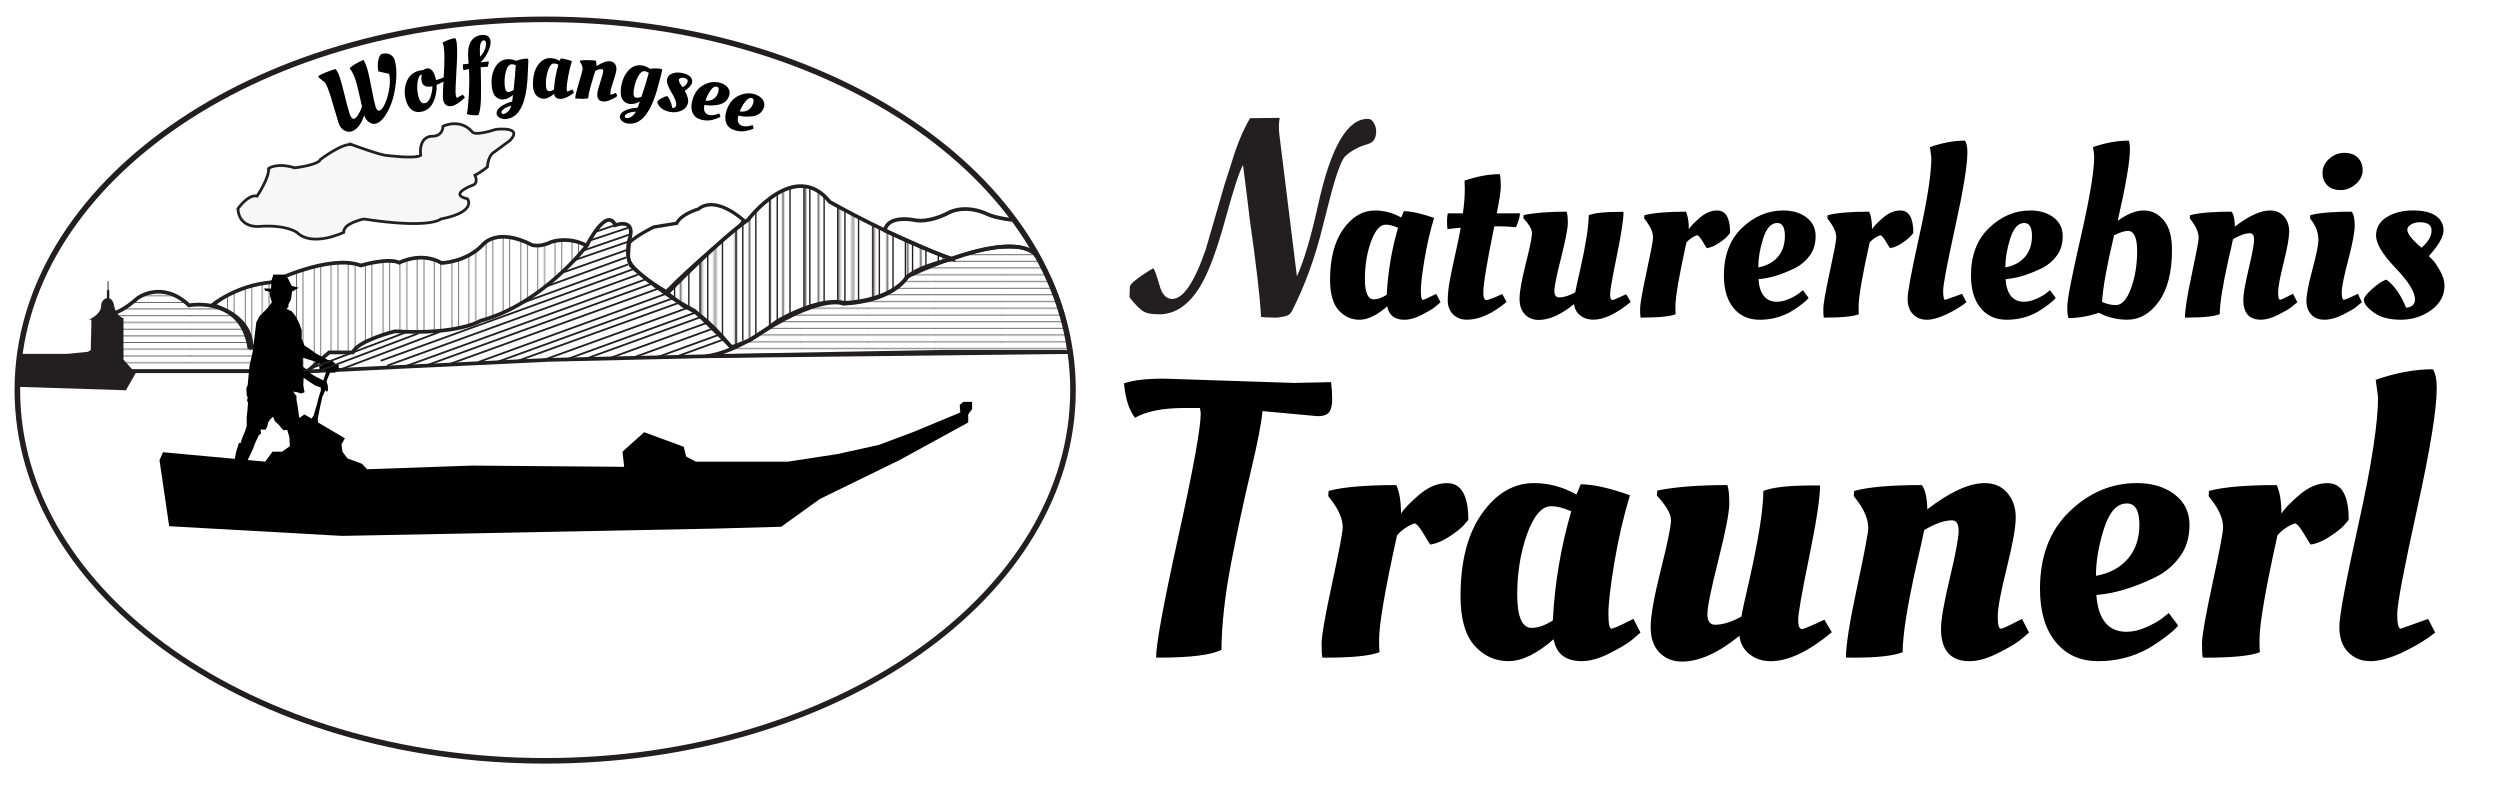 <?xml version="1.0" encoding="UTF-8"?><svg id="a" xmlns="http://www.w3.org/2000/svg" width="1342.76" height="423.41" xmlns:xlink="http://www.w3.org/1999/xlink" viewBox="0 0 1342.76 423.41"><defs><style>.o{stroke-width:.65px;}.o,.p,.q,.r,.s,.t,.u,.v{fill:none;}.o,.q,.w,.x,.y,.z,.aa,.ab,.r,.s,.t,.ac,.ad,.ae,.u,.v{stroke:#231f20;}.p,.af,.ag,.ah,.ai,.aj{stroke-width:0px;}.ak{fill:url(#g);stroke:url(#h);}.ak,.al,.q,.w,.x,.y,.z,.aa,.ab,.r,.s,.ac,.ad,.ae,.v{stroke-miterlimit:10;}.al{fill:url(#i);stroke:url(#j);}.q{stroke-width:.75px;}.w{fill:url(#m);}.w,.x,.y,.z,.aa,.ab,.r{stroke-width:2px;}.x{fill:url(#d);}.y{fill:url(#l);}.z{fill:url(#n);}.aa{fill:url(#k);}.ab{fill:url(#b);}.t{stroke-width:1.2px;}.ac{fill:url(#c);stroke-width:1.8px;}.ad{fill:#f8f7f7;stroke-width:1.5px;}.ae{fill:#fff;stroke-width:3px;}.ag{fill:#231f20;}.ah{fill:#010101;}.u{stroke-width:.72px;}.ai{fill:url(#e);}.aj{fill:url(#f);}.v{stroke-width:.5px;}</style><pattern id="b" x="0" y="0" width="72" height="72" patternTransform="translate(-11669.72 4322.18) scale(.5)" patternUnits="userSpaceOnUse" viewBox="0 0 72 72"><rect class="p" width="72" height="72"/><rect class="p" width="72" height="72"/><rect class="p" width="72" height="72"/><line class="u" x1="71.75" y1="68.4" x2="144.25" y2="68.4"/><line class="u" x1="71.75" y1="54" x2="144.25" y2="54"/><line class="u" x1="71.75" y1="39.6" x2="144.25" y2="39.6"/><line class="u" x1="71.75" y1="25.2" x2="144.25" y2="25.2"/><line class="u" x1="71.75" y1="10.8" x2="144.25" y2="10.8"/><line class="u" x1="71.75" y1="61.2" x2="144.25" y2="61.2"/><line class="u" x1="71.75" y1="46.8" x2="144.25" y2="46.8"/><line class="u" x1="71.75" y1="32.4" x2="144.25" y2="32.4"/><line class="u" x1="71.75" y1="18" x2="144.25" y2="18"/><line class="u" x1="71.75" y1="3.6" x2="144.25" y2="3.6"/><line class="u" x1="-.25" y1="68.4" x2="72.25" y2="68.4"/><line class="u" x1="-.25" y1="54" x2="72.25" y2="54"/><line class="u" x1="-.25" y1="39.6" x2="72.25" y2="39.6"/><line class="u" x1="-.25" y1="25.2" x2="72.25" y2="25.2"/><line class="u" x1="-.25" y1="10.8" x2="72.25" y2="10.8"/><line class="u" x1="-.25" y1="61.2" x2="72.25" y2="61.2"/><line class="u" x1="-.25" y1="46.8" x2="72.25" y2="46.8"/><line class="u" x1="-.25" y1="32.4" x2="72.25" y2="32.4"/><line class="u" x1="-.25" y1="18" x2="72.25" y2="18"/><line class="u" x1="-.25" y1="3.6" x2="72.25" y2="3.6"/><line class="u" x1="-72.25" y1="68.4" x2=".25" y2="68.4"/><line class="u" x1="-72.25" y1="54" x2=".25" y2="54"/><line class="u" x1="-72.25" y1="39.6" x2=".25" y2="39.6"/><line class="u" x1="-72.25" y1="25.2" x2=".25" y2="25.2"/><line class="u" x1="-72.25" y1="10.8" x2=".25" y2="10.8"/><line class="u" x1="-72.25" y1="61.2" x2=".25" y2="61.2"/><line class="u" x1="-72.25" y1="46.8" x2=".25" y2="46.8"/><line class="u" x1="-72.25" y1="32.4" x2=".25" y2="32.4"/><line class="u" x1="-72.25" y1="18" x2=".25" y2="18"/><line class="u" x1="-72.25" y1="3.6" x2=".25" y2="3.6"/></pattern><pattern id="c" x="0" y="0" width="72" height="72" patternTransform="translate(-19585.05 -1822.35) scale(.16 .25)" patternUnits="userSpaceOnUse" viewBox="0 0 72 72"><rect class="p" width="72" height="72"/><rect class="p" width="72" height="72"/><rect class="p" width="72" height="72"/><line class="t" x1="71.75" y1="66" x2="144.25" y2="66"/><line class="t" x1="71.75" y1="42" x2="144.25" y2="42"/><line class="t" x1="71.75" y1="18" x2="144.25" y2="18"/><line class="t" x1="71.75" y1="54" x2="144.25" y2="54"/><line class="t" x1="71.75" y1="30" x2="144.25" y2="30"/><line class="t" x1="71.75" y1="6" x2="144.25" y2="6"/><line class="t" x1="-.25" y1="66" x2="72.25" y2="66"/><line class="t" x1="-.25" y1="42" x2="72.25" y2="42"/><line class="t" x1="-.25" y1="18" x2="72.25" y2="18"/><line class="t" x1="-.25" y1="54" x2="72.25" y2="54"/><line class="t" x1="-.25" y1="30" x2="72.25" y2="30"/><line class="t" x1="-.25" y1="6" x2="72.25" y2="6"/><line class="t" x1="-72.25" y1="66" x2=".25" y2="66"/><line class="t" x1="-72.25" y1="42" x2=".25" y2="42"/><line class="t" x1="-72.25" y1="18" x2=".25" y2="18"/><line class="t" x1="-72.25" y1="54" x2=".25" y2="54"/><line class="t" x1="-72.25" y1="30" x2=".25" y2="30"/><line class="t" x1="-72.25" y1="6" x2=".25" y2="6"/></pattern><pattern id="d" x="0" y="0" width="73.12" height="72" patternTransform="translate(-11637.04 4351.04) scale(.5)" patternUnits="userSpaceOnUse" viewBox="0 0 73.12 72"><rect class="p" width="73.12" height="72"/><rect class="p" width="73.12" height="72"/><rect class="p" width="73.12" height="72"/><line class="o" x1="12.74" y1="72" x2="12.74"/><line class="o" x1="31.02" y1="72" x2="31.02"/><line class="o" x1="49.3" y1="72" x2="49.3"/><line class="o" x1="67.58" y1="72" x2="67.58"/><line class="o" x1="5.54" y1="72" x2="5.54"/><line class="o" x1="23.82" y1="72" x2="23.82"/><line class="o" x1="42.1" y1="72" x2="42.1"/><line class="o" x1="60.38" y1="72" x2="60.38"/></pattern><pattern id="e" x="0" y="0" width="73.12" height="72" patternTransform="translate(-18655.83 -3055.39) scale(.2)" patternUnits="userSpaceOnUse" viewBox="0 0 73.12 72"><rect class="p" width="73.12" height="72"/><rect class="p" width="73.12" height="72"/><rect class="p" width="73.12" height="72"/><line class="o" x1="12.74" y1="72" x2="12.74"/><line class="o" x1="31.02" y1="72" x2="31.02"/><line class="o" x1="49.3" y1="72" x2="49.3"/><line class="o" x1="67.58" y1="72" x2="67.58"/><line class="o" x1="5.54" y1="72" x2="5.54"/><line class="o" x1="23.82" y1="72" x2="23.82"/><line class="o" x1="42.1" y1="72" x2="42.1"/><line class="o" x1="60.38" y1="72" x2="60.38"/></pattern><pattern id="f" x="0" y="0" width="73.12" height="72" patternTransform="translate(-18657.21 -3058.43) scale(.2)" patternUnits="userSpaceOnUse" viewBox="0 0 73.12 72"><rect class="p" width="73.12" height="72"/><rect class="p" width="73.12" height="72"/><rect class="p" width="73.12" height="72"/><line class="o" x1="12.74" y1="72" x2="12.74"/><line class="o" x1="31.02" y1="72" x2="31.02"/><line class="o" x1="49.3" y1="72" x2="49.3"/><line class="o" x1="67.58" y1="72" x2="67.58"/><line class="o" x1="5.54" y1="72" x2="5.54"/><line class="o" x1="23.82" y1="72" x2="23.82"/><line class="o" x1="42.1" y1="72" x2="42.1"/><line class="o" x1="60.38" y1="72" x2="60.38"/></pattern><pattern id="g" x="0" y="0" width="72" height="72" patternTransform="translate(-8610.66 9432.7) rotate(48.55) scale(.95 .32) skewX(21.14)" patternUnits="userSpaceOnUse" viewBox="0 0 72 72"><rect class="p" width="72" height="72"/><rect class="p" width="72" height="72"/><rect class="p" width="72" height="72"/><line class="u" x1="71.75" y1="68.4" x2="144.25" y2="68.4"/><line class="u" x1="71.75" y1="54" x2="144.25" y2="54"/><line class="u" x1="71.75" y1="39.6" x2="144.25" y2="39.6"/><line class="u" x1="71.75" y1="25.2" x2="144.25" y2="25.2"/><line class="u" x1="71.75" y1="10.8" x2="144.25" y2="10.8"/><line class="u" x1="71.75" y1="61.2" x2="144.25" y2="61.2"/><line class="u" x1="71.75" y1="46.8" x2="144.25" y2="46.8"/><line class="u" x1="71.75" y1="32.4" x2="144.25" y2="32.4"/><line class="u" x1="71.75" y1="18" x2="144.25" y2="18"/><line class="u" x1="71.75" y1="3.6" x2="144.25" y2="3.6"/><line class="u" x1="-.25" y1="68.4" x2="72.25" y2="68.4"/><line class="u" x1="-.25" y1="54" x2="72.25" y2="54"/><line class="u" x1="-.25" y1="39.6" x2="72.25" y2="39.6"/><line class="u" x1="-.25" y1="25.2" x2="72.25" y2="25.2"/><line class="u" x1="-.25" y1="10.8" x2="72.25" y2="10.8"/><line class="u" x1="-.25" y1="61.2" x2="72.25" y2="61.2"/><line class="u" x1="-.25" y1="46.8" x2="72.25" y2="46.8"/><line class="u" x1="-.25" y1="32.4" x2="72.25" y2="32.4"/><line class="u" x1="-.25" y1="18" x2="72.25" y2="18"/><line class="u" x1="-.25" y1="3.6" x2="72.25" y2="3.6"/><line class="u" x1="-72.25" y1="68.4" x2=".25" y2="68.4"/><line class="u" x1="-72.25" y1="54" x2=".25" y2="54"/><line class="u" x1="-72.25" y1="39.6" x2=".25" y2="39.6"/><line class="u" x1="-72.25" y1="25.2" x2=".25" y2="25.2"/><line class="u" x1="-72.25" y1="10.8" x2=".25" y2="10.8"/><line class="u" x1="-72.25" y1="61.2" x2=".25" y2="61.2"/><line class="u" x1="-72.25" y1="46.8" x2=".25" y2="46.8"/><line class="u" x1="-72.25" y1="32.4" x2=".25" y2="32.4"/><line class="u" x1="-72.25" y1="18" x2=".25" y2="18"/><line class="u" x1="-72.25" y1="3.6" x2=".25" y2="3.6"/></pattern><pattern id="h" x="0" y="0" width="72" height="72" patternTransform="translate(-8610.66 9432.7) rotate(48.55) scale(.95 .32) skewX(21.14)" patternUnits="userSpaceOnUse" viewBox="0 0 72 72"><rect class="p" width="72" height="72"/><rect class="p" width="72" height="72"/><rect class="p" width="72" height="72"/><line class="u" x1="71.75" y1="68.4" x2="144.25" y2="68.4"/><line class="u" x1="71.75" y1="54" x2="144.25" y2="54"/><line class="u" x1="71.75" y1="39.6" x2="144.25" y2="39.6"/><line class="u" x1="71.75" y1="25.2" x2="144.25" y2="25.2"/><line class="u" x1="71.75" y1="10.8" x2="144.25" y2="10.8"/><line class="u" x1="71.75" y1="61.2" x2="144.25" y2="61.2"/><line class="u" x1="71.75" y1="46.8" x2="144.25" y2="46.8"/><line class="u" x1="71.75" y1="32.4" x2="144.25" y2="32.4"/><line class="u" x1="71.75" y1="18" x2="144.25" y2="18"/><line class="u" x1="71.75" y1="3.6" x2="144.25" y2="3.6"/><line class="u" x1="-.25" y1="68.4" x2="72.25" y2="68.4"/><line class="u" x1="-.25" y1="54" x2="72.25" y2="54"/><line class="u" x1="-.25" y1="39.6" x2="72.25" y2="39.6"/><line class="u" x1="-.25" y1="25.2" x2="72.25" y2="25.2"/><line class="u" x1="-.25" y1="10.8" x2="72.25" y2="10.8"/><line class="u" x1="-.25" y1="61.2" x2="72.25" y2="61.2"/><line class="u" x1="-.25" y1="46.8" x2="72.25" y2="46.8"/><line class="u" x1="-.25" y1="32.4" x2="72.25" y2="32.4"/><line class="u" x1="-.25" y1="18" x2="72.25" y2="18"/><line class="u" x1="-.25" y1="3.6" x2="72.25" y2="3.6"/><line class="u" x1="-72.25" y1="68.4" x2=".25" y2="68.4"/><line class="u" x1="-72.25" y1="54" x2=".25" y2="54"/><line class="u" x1="-72.25" y1="39.6" x2=".25" y2="39.6"/><line class="u" x1="-72.25" y1="25.2" x2=".25" y2="25.2"/><line class="u" x1="-72.25" y1="10.8" x2=".25" y2="10.8"/><line class="u" x1="-72.25" y1="61.2" x2=".25" y2="61.2"/><line class="u" x1="-72.25" y1="46.8" x2=".25" y2="46.8"/><line class="u" x1="-72.25" y1="32.4" x2=".25" y2="32.4"/><line class="u" x1="-72.25" y1="18" x2=".25" y2="18"/><line class="u" x1="-72.25" y1="3.6" x2=".25" y2="3.6"/></pattern><pattern id="i" x="0" y="0" width="72" height="72" patternTransform="translate(-8610.66 9432.7) rotate(48.55) scale(.95 .32) skewX(21.14)" patternUnits="userSpaceOnUse" viewBox="0 0 72 72"><rect class="p" width="72" height="72"/><rect class="p" width="72" height="72"/><rect class="p" width="72" height="72"/><line class="u" x1="71.75" y1="68.4" x2="144.25" y2="68.4"/><line class="u" x1="71.75" y1="54" x2="144.25" y2="54"/><line class="u" x1="71.75" y1="39.6" x2="144.25" y2="39.6"/><line class="u" x1="71.75" y1="25.2" x2="144.25" y2="25.2"/><line class="u" x1="71.75" y1="10.8" x2="144.25" y2="10.8"/><line class="u" x1="71.75" y1="61.2" x2="144.25" y2="61.2"/><line class="u" x1="71.75" y1="46.8" x2="144.25" y2="46.8"/><line class="u" x1="71.75" y1="32.4" x2="144.25" y2="32.4"/><line class="u" x1="71.75" y1="18" x2="144.25" y2="18"/><line class="u" x1="71.75" y1="3.6" x2="144.25" y2="3.6"/><line class="u" x1="-.25" y1="68.4" x2="72.25" y2="68.4"/><line class="u" x1="-.25" y1="54" x2="72.25" y2="54"/><line class="u" x1="-.25" y1="39.6" x2="72.25" y2="39.6"/><line class="u" x1="-.25" y1="25.2" x2="72.25" y2="25.2"/><line class="u" x1="-.25" y1="10.8" x2="72.25" y2="10.8"/><line class="u" x1="-.25" y1="61.2" x2="72.25" y2="61.2"/><line class="u" x1="-.25" y1="46.8" x2="72.25" y2="46.8"/><line class="u" x1="-.25" y1="32.4" x2="72.25" y2="32.4"/><line class="u" x1="-.25" y1="18" x2="72.25" y2="18"/><line class="u" x1="-.25" y1="3.6" x2="72.25" y2="3.6"/><line class="u" x1="-72.25" y1="68.4" x2=".25" y2="68.4"/><line class="u" x1="-72.25" y1="54" x2=".25" y2="54"/><line class="u" x1="-72.25" y1="39.6" x2=".25" y2="39.6"/><line class="u" x1="-72.25" y1="25.2" x2=".25" y2="25.2"/><line class="u" x1="-72.25" y1="10.8" x2=".25" y2="10.8"/><line class="u" x1="-72.25" y1="61.2" x2=".25" y2="61.2"/><line class="u" x1="-72.25" y1="46.8" x2=".25" y2="46.8"/><line class="u" x1="-72.25" y1="32.4" x2=".25" y2="32.4"/><line class="u" x1="-72.25" y1="18" x2=".25" y2="18"/><line class="u" x1="-72.25" y1="3.6" x2=".25" y2="3.6"/></pattern><pattern id="j" x="0" y="0" width="72" height="72" patternTransform="translate(-8610.66 9432.7) rotate(48.55) scale(.95 .32) skewX(21.14)" patternUnits="userSpaceOnUse" viewBox="0 0 72 72"><rect class="p" width="72" height="72"/><rect class="p" width="72" height="72"/><rect class="p" width="72" height="72"/><line class="u" x1="71.75" y1="68.4" x2="144.25" y2="68.4"/><line class="u" x1="71.75" y1="54" x2="144.25" y2="54"/><line class="u" x1="71.75" y1="39.6" x2="144.25" y2="39.6"/><line class="u" x1="71.75" y1="25.2" x2="144.25" y2="25.2"/><line class="u" x1="71.75" y1="10.8" x2="144.25" y2="10.8"/><line class="u" x1="71.75" y1="61.2" x2="144.25" y2="61.2"/><line class="u" x1="71.75" y1="46.8" x2="144.25" y2="46.8"/><line class="u" x1="71.75" y1="32.4" x2="144.25" y2="32.4"/><line class="u" x1="71.75" y1="18" x2="144.25" y2="18"/><line class="u" x1="71.75" y1="3.6" x2="144.25" y2="3.6"/><line class="u" x1="-.25" y1="68.4" x2="72.25" y2="68.4"/><line class="u" x1="-.25" y1="54" x2="72.25" y2="54"/><line class="u" x1="-.25" y1="39.6" x2="72.25" y2="39.6"/><line class="u" x1="-.25" y1="25.2" x2="72.25" y2="25.2"/><line class="u" x1="-.25" y1="10.8" x2="72.25" y2="10.8"/><line class="u" x1="-.25" y1="61.2" x2="72.25" y2="61.2"/><line class="u" x1="-.25" y1="46.8" x2="72.25" y2="46.8"/><line class="u" x1="-.25" y1="32.4" x2="72.25" y2="32.4"/><line class="u" x1="-.25" y1="18" x2="72.25" y2="18"/><line class="u" x1="-.25" y1="3.6" x2="72.25" y2="3.6"/><line class="u" x1="-72.25" y1="68.4" x2=".25" y2="68.4"/><line class="u" x1="-72.25" y1="54" x2=".25" y2="54"/><line class="u" x1="-72.25" y1="39.6" x2=".25" y2="39.6"/><line class="u" x1="-72.25" y1="25.2" x2=".25" y2="25.2"/><line class="u" x1="-72.25" y1="10.8" x2=".25" y2="10.8"/><line class="u" x1="-72.25" y1="61.2" x2=".25" y2="61.2"/><line class="u" x1="-72.25" y1="46.8" x2=".25" y2="46.8"/><line class="u" x1="-72.25" y1="32.4" x2=".25" y2="32.4"/><line class="u" x1="-72.25" y1="18" x2=".25" y2="18"/><line class="u" x1="-72.25" y1="3.6" x2=".25" y2="3.6"/></pattern><pattern id="k" x="0" y="0" width="72" height="72" patternTransform="translate(-11665.87 4350.58) scale(.5)" patternUnits="userSpaceOnUse" viewBox="0 0 72 72"><rect class="p" width="72" height="72"/><rect class="p" width="72" height="72"/><rect class="p" width="72" height="72"/><line class="u" x1="71.75" y1="68.4" x2="144.25" y2="68.4"/><line class="u" x1="71.75" y1="54" x2="144.25" y2="54"/><line class="u" x1="71.75" y1="39.6" x2="144.25" y2="39.6"/><line class="u" x1="71.75" y1="25.2" x2="144.25" y2="25.2"/><line class="u" x1="71.75" y1="10.8" x2="144.25" y2="10.8"/><line class="u" x1="71.75" y1="61.2" x2="144.25" y2="61.2"/><line class="u" x1="71.75" y1="46.8" x2="144.25" y2="46.8"/><line class="u" x1="71.75" y1="32.4" x2="144.25" y2="32.4"/><line class="u" x1="71.75" y1="18" x2="144.25" y2="18"/><line class="u" x1="71.75" y1="3.6" x2="144.25" y2="3.6"/><line class="u" x1="-.25" y1="68.4" x2="72.25" y2="68.4"/><line class="u" x1="-.25" y1="54" x2="72.25" y2="54"/><line class="u" x1="-.25" y1="39.6" x2="72.25" y2="39.6"/><line class="u" x1="-.25" y1="25.2" x2="72.25" y2="25.2"/><line class="u" x1="-.25" y1="10.8" x2="72.25" y2="10.8"/><line class="u" x1="-.25" y1="61.2" x2="72.25" y2="61.2"/><line class="u" x1="-.25" y1="46.8" x2="72.25" y2="46.8"/><line class="u" x1="-.25" y1="32.4" x2="72.25" y2="32.4"/><line class="u" x1="-.25" y1="18" x2="72.25" y2="18"/><line class="u" x1="-.25" y1="3.6" x2="72.25" y2="3.6"/><line class="u" x1="-72.25" y1="68.4" x2=".25" y2="68.4"/><line class="u" x1="-72.25" y1="54" x2=".25" y2="54"/><line class="u" x1="-72.25" y1="39.6" x2=".25" y2="39.6"/><line class="u" x1="-72.25" y1="25.2" x2=".25" y2="25.2"/><line class="u" x1="-72.25" y1="10.8" x2=".25" y2="10.8"/><line class="u" x1="-72.25" y1="61.2" x2=".25" y2="61.2"/><line class="u" x1="-72.25" y1="46.8" x2=".25" y2="46.8"/><line class="u" x1="-72.25" y1="32.4" x2=".25" y2="32.4"/><line class="u" x1="-72.25" y1="18" x2=".25" y2="18"/><line class="u" x1="-72.25" y1="3.6" x2=".25" y2="3.6"/></pattern><pattern id="l" x="0" y="0" width="73.12" height="72" patternTransform="translate(-16.93 16616.64)" patternUnits="userSpaceOnUse" viewBox="0 0 73.12 72"><rect class="p" width="73.12" height="72"/><rect class="p" width="73.12" height="72"/><rect class="p" width="73.12" height="72"/><line class="o" x1="12.74" y1="72" x2="12.74"/><line class="o" x1="31.02" y1="72" x2="31.02"/><line class="o" x1="49.3" y1="72" x2="49.3"/><line class="o" x1="67.58" y1="72" x2="67.58"/><line class="o" x1="5.54" y1="72" x2="5.54"/><line class="o" x1="23.82" y1="72" x2="23.82"/><line class="o" x1="42.1" y1="72" x2="42.1"/><line class="o" x1="60.38" y1="72" x2="60.38"/></pattern><pattern id="m" x="0" y="0" width="72" height="72" patternTransform="translate(-19576.46 -1810.08) scale(.16 .25)" patternUnits="userSpaceOnUse" viewBox="0 0 72 72"><rect class="p" width="72" height="72"/><rect class="p" width="72" height="72"/><rect class="p" width="72" height="72"/><line class="t" x1="71.75" y1="66" x2="144.25" y2="66"/><line class="t" x1="71.75" y1="42" x2="144.25" y2="42"/><line class="t" x1="71.75" y1="18" x2="144.25" y2="18"/><line class="t" x1="71.75" y1="54" x2="144.25" y2="54"/><line class="t" x1="71.75" y1="30" x2="144.25" y2="30"/><line class="t" x1="71.75" y1="6" x2="144.25" y2="6"/><line class="t" x1="-.25" y1="66" x2="72.25" y2="66"/><line class="t" x1="-.25" y1="42" x2="72.25" y2="42"/><line class="t" x1="-.25" y1="18" x2="72.25" y2="18"/><line class="t" x1="-.25" y1="54" x2="72.25" y2="54"/><line class="t" x1="-.25" y1="30" x2="72.25" y2="30"/><line class="t" x1="-.25" y1="6" x2="72.25" y2="6"/><line class="t" x1="-72.25" y1="66" x2=".25" y2="66"/><line class="t" x1="-72.25" y1="42" x2=".25" y2="42"/><line class="t" x1="-72.25" y1="18" x2=".25" y2="18"/><line class="t" x1="-72.25" y1="54" x2=".25" y2="54"/><line class="t" x1="-72.25" y1="30" x2=".25" y2="30"/><line class="t" x1="-72.25" y1="6" x2=".25" y2="6"/></pattern><pattern id="n" x="0" y="0" width="72" height="72" patternTransform="translate(-19576.46 -1810.08) scale(.16 .25)" patternUnits="userSpaceOnUse" viewBox="0 0 72 72"><rect class="p" width="72" height="72"/><rect class="p" width="72" height="72"/><rect class="p" width="72" height="72"/><line class="t" x1="71.75" y1="66" x2="144.25" y2="66"/><line class="t" x1="71.75" y1="42" x2="144.25" y2="42"/><line class="t" x1="71.75" y1="18" x2="144.25" y2="18"/><line class="t" x1="71.75" y1="54" x2="144.25" y2="54"/><line class="t" x1="71.75" y1="30" x2="144.25" y2="30"/><line class="t" x1="71.75" y1="6" x2="144.25" y2="6"/><line class="t" x1="-.25" y1="66" x2="72.25" y2="66"/><line class="t" x1="-.25" y1="42" x2="72.25" y2="42"/><line class="t" x1="-.25" y1="18" x2="72.25" y2="18"/><line class="t" x1="-.25" y1="54" x2="72.25" y2="54"/><line class="t" x1="-.25" y1="30" x2="72.25" y2="30"/><line class="t" x1="-.25" y1="6" x2="72.25" y2="6"/><line class="t" x1="-72.25" y1="66" x2=".25" y2="66"/><line class="t" x1="-72.25" y1="42" x2=".25" y2="42"/><line class="t" x1="-72.25" y1="18" x2=".25" y2="18"/><line class="t" x1="-72.25" y1="54" x2=".25" y2="54"/><line class="t" x1="-72.25" y1="30" x2=".25" y2="30"/><line class="t" x1="-72.25" y1="6" x2=".25" y2="6"/></pattern></defs><path class="ae" d="m576.31,209.51c0,109.98-126.92,199.13-283.49,199.13S9.32,319.49,9.32,209.51,136.25,10.39,292.82,10.39s283.49,89.15,283.49,199.13h0Z"/><path class="ab" d="m62.31,167.86s4.61-1.54,11.54-7.69c0,0,13.07-10,27.69,3.85,0,0,27.69-5.38,32.3,22.3,0,0,7.69-1.54,11.54,4.61,0,0,13.07,3.08,18.46,8.46H57.7s-3.85-13.84,4.61-31.53h0Z"/><path class="p" d="m325.47,193.27s-39.33-6.33-57.67-3.67l-78.33-.33"/><path class="r" d="m315.14,131.94s10.67-21.33,15.33-11c0,0,10.33-3.89,8,6.22,0,0-3,8.18.34,15.44,0,0,13.28,13.29,34.28,24.38l20.04,19.61"/><path class="ac" d="m337.93,130.39c3.79-3.88,13.21-8.46,13.21-8.46l12.33-2c2.33-5,11.66-7.67,11.66-7.67,9.66-7.67,24.34,6.14,24.34,6.14l-2.08,2.84s-25.91,21.28-39.49,35.43c0,0-20.51-11.68-20.44-18.66l.47-7.62Z"/><path class="ad" d="m189.28,77.8s15.33,5.67,18.33,5.67c0,0,15.33,2,18.33,0,0,0-1.67-10.67,7-10.33,0,0,4.67,0,5-5.33,0,0,9.33-4.67,16,3.33,0,0,1.5,1.84,12.5-1.66,0,0,14.83-1.8,7.5,5.93l-8.67,6.4s-3,1.33-3.5,7.83c0,0-2.83,2.5-6.67,4.5,0,0,2.33,4.5-1.67,5.5,0,0-12.83,4.83-2.33,7.17,0,0,5.33,7-14.33,10.83,0,0-5.33,5.5-41.33,0,0,0-11.17,2.17-10.83,7.17,0,0-16.83,8.17-25.17,0,0,0-5.83-4.33-20.5-3.17,0,0-10.5,1-11.17-9.5,0,0,5.5-8,10.33-6.83,0,0,6.67-10,6.17-14.83,0,0,4.33-3.33,14-.33,0,0,12.83-1.5,13.83-4.5,0,0,12.51-9.5,17.16-7.84h.02Z"/><path class="x" d="m164.79,199.71l12.02-10.44h12.67c2.67-6.33,22.67-11.33,22.67-11.33,34,2,46-5.67,46-5.67,33.33-9,57-40.33,57-40.33-10-5.33-19-2-19-2-6,3-10.33,1.67-10.33,1.67-19.33-10-26.67,0-26.67,0-9,9.33-22,9.64-22,9.64-11-6.36-22.67-.18-22.67-.18-6-2.87-20.67,1.53-20.67,1.53-17-6.33-48,9-48,9-19.33,1.67-31.83,12.33-31.83,12.33,0,0,21.11,4.57,21.11,22.7,0,0,8.48-3.85,11.54,4.61,0,0,8.79,1.36,18.17,8.46"/><polyline class="r" points="160.56 199.71 214.19 197.1 294.91 193.27 388.36 191.11 506.13 188.95 572.47 188.95"/><path class="ag" d="m10.36,190.08h25.64l11.24-1.13,2.09-1.31h12.03l11.5,12.81-5.23,9.15-59.52-1.86s.66-11.22,2.24-17.66h.01Z"/><path class="ai" d="m10.36,225.16h25.64l11.24,1.13,2.09,1.31h12.03l11.5-12.81-5.23-6.15-59.52-1.14s.66,11.22,2.24,17.66h.01Z"/><path class="ag" d="m49.07,175.08v-3.4h-1.31s6.27-2.61,6.54-7.06c0,0-.26-3.4,2.88-4.45,0,0,3.4-1.05,4.18,4.45,0,0,.91,4.53,4.19,6,.25.11.5.2.77.27v22.27h-16.47l-1.11-5.17.33-12.92h0Z"/><path class="ag" d="m58.72,160.48c0,.36-.29.66-.65.66h0c-.36,0-.65-.29-.65-.66v-4.17c0-.36.29-.65.65-.65h0c.36,0,.65.29.65.65v4.17Z"/><line class="v" x1="58.04" y1="156.31" x2="58.04" y2="151.03"/><path class="aj" d="m49.07,232.12v3.4h-1.31s6.27,2.61,6.54,7.06c0,0-.26,3.4,2.88,4.45,0,0,3.4,1.05,4.18-4.45,0,0,.91-4.53,4.19-6,.25-.11.5-.2.77-.27v-13.27l-3.85,4.57-12.73.6-.67,3.92h0Z"/><polygon class="ak" points="83.66 304.83 91.16 282.28 192.88 283.23 384.11 283.91 418.65 282.83 431.3 286.03 473.72 309.85 510.52 322.83 510.52 325.63 512.59 327.44 512.59 329.96 507.93 329.96 505.95 328.89 506.25 326.29 481.32 319.59 462.58 315.09 440.42 311.94 413.85 309.33 364.37 309.33 359.18 311.12 357.88 314.46 336.64 319.49 324.97 312.78 325.88 307.55 244.12 307.96 201.02 306.71 198.31 308.6 190.4 310.48 187.81 312.78 187.29 315.3 189.11 317.39 167.33 325.63 157.75 321.17 159.3 317.81 159.56 314.67 155.41 312.78 150.23 312.78 146.34 309.33 85.68 308.74 83.66 304.83"/><path class="al" d="m192.98,346.44l-.61.49-1.2.85-2.26.49-2.56,1.1-3.01,1.34-3.32,1.95-1.96.99-1.36,2.66v3.29l-1.36,2.92-1.51,2.31-1.81,1.82-2.42.88.9.87v.93l1.21,1.82.45,2.92,3.16,1.46-3.32.72-1.65,2.69-1.65,1.59h-5.28l-.9-2.31-.21-3.01-3.23.09.43-.87,2.07-.37.34-1.83.79-2.14-1.4-1.61-1.65-1.46-2.71-2.2-1.51-2.31-.75-5-1.06-6.57-1.36-4.87-.9-7.43-.61-1.1.15-2.56.45-1.1-.3-.98.45-.97-.15-1.82-.45-3.66v-3.29l-.75-1.95-1.51-2.92-.61-1.59-.75.13-1.2-3.05-.9-5.77,5.15.35,3.59,6.28,1.06,2.31,1.65,2.8,1.06.61-.3,1.46h2.42l.75,1.21.45,1.58,1.06,1.21,1.2.85.75-1.58,1.41-1.28,1.33-1.25,4.24,1.96,6.12-2.97-1.2,3.55-.61,2.43-.45,2.69-.61,2.8v1.46l-1.59,1.71,2.04-.25,1.65-.49,1.65.49-.61,2.69.15,2.8,2.87-1.59,2.56-1.34,2.56-.74.15-.97-1.2-3.16-.62-2.11-.74-1.91-.85-2.43-1.11-1.36-.61-1.34v-.85l-.08-1.34-.23-1.21,2.42-.74.63.88.72,1.19-.15,1.1.45,1.1-.15,1.21.9,3.77,1.2,4.51,1.51,2.69.61-.74.61.74-.15,1.82-.61,1.46,1.65,3.29h2.26l1.81,1.34v1.59l-1.06.12.05.03h.03Zm-5.45-4.34l-.67-1.64-4.02,1.64-5.59,3.01v3.98l2.66-.68,3.22-.83,2.88-1.05.05-.59-.9.27-.23-.54.23-1.14.79-.32,1.59.57v-.57l.74-.14-.74-1.96h-.01Z"/><path class="ah" d="m180.68,195.86l-.68-.68-1.38-1.21-2.6-.7-2.93-1.55-3.46-1.9-3.8-2.76-2.25-1.41-1.55-3.77v-4.66l-1.55-4.15-1.73-3.28-2.07-2.6-2.76-1.25,1.03-1.23v-1.32l1.38-2.6.52-4.15,3.63-2.08-3.8-1.03-1.9-3.81-1.9-2.25h-6.05l-1.03,3.28-.23,4.28-3.69-.13.49,1.23,2.36.52.39,2.6.9,3.05-1.6,2.29-1.9,2.07-3.11,3.11-1.73,3.28-.87,7.08-1.21,9.33-1.55,6.91-1.03,10.54-.68,1.55.17,3.63.52,1.55-.35,1.38.52,1.38-.17,2.6-.52,5.18v4.66l-.87,2.76-1.73,4.15-.68,2.25-.87-.17-1.38,4.31-1.03,5.01h7.08l2.93-6.21,1.21-3.28,1.9-3.98,1.21-.87-.35-2.07h2.76l.87-1.73.52-2.25,1.21-1.73,1.38-1.21.87,2.25,2.4,2.31,2.26,2.7,10.36-1.03-1.38-3.98-.7-3.46-.52-3.8-.7-3.97v-2.08l-1.81-2.42,2.34.35,1.9.68,1.9-.68-.68-3.8.17-3.98,3.28,2.25,2.93,1.9,2.93,1.03.17,1.38-1.38,4.5-.71,2.98-.84,2.73-.97,3.44-1.28,1.92-.7,1.9v1.21l-.08,1.91-.26,1.72,2.76,1.03.72-1.24.83-1.69-.17-1.55.52-1.55-.17-1.73,1.03-5.36,1.38-6.39,1.73-3.8.7,1.03.7-1.03-.18-2.6-.68-2.07,1.9-4.66h2.6l2.08-1.9v-2.25l-1.21-.17h-.03Zm-6.24,6.16l-.78,2.33-4.6-2.33-6.42-4.28v-5.63l3.05.97,3.69,1.16,3.31,1.49.06.84-1.03-.39-.26.78.26,1.61.9.45,1.81-.81v.81l.84.19-.84,2.79h0v.02Z"/><polygon class="ah" points="87.53 242.9 85.67 247.18 90.85 282.63 183.69 287.83 384.11 283.91 419.6 282.92 440.32 268.01 483.08 247.14 520.04 226.92 520.04 222.57 522.12 219.74 522.12 215.83 517.46 215.83 515.48 217.48 515.77 221.54 490.67 231.97 471.94 238.99 449.78 243.88 423.22 247.95 373.72 247.95 368.54 245.19 367.24 239.97 345.99 232.14 334.34 242.58 335.24 250.73 253.48 250.07 197.14 252.03 194.43 249.1 186.53 246.16 183.93 242.58 183.41 238.66 185.24 235.4 163.46 222.57 153.87 229.53 155.42 234.74 155.68 239.63 151.53 242.58 146.36 242.58 142.47 247.95 87.53 242.9"/><path class="aa" d="m556.47,136.8s16.73,24.87,17.64,52.31l-195.08,2.22s15.07-.64,38.26-18.68c0,0,22.19-13.45,36.19-9.99,0,0,24.45-.39,34-14.18,0,0,54.09-26.34,69-11.67h-.01Z"/><path class="y" d="m511.42,139.1s-18.21,3.83-24.33,9.87c0,0-6.99,12.73-34,14.18,0,0-12.25-6.32-50.38,19.57l-9.96,3.87s-13.58-17.89-25.62-22.19l-8.71-6.91s29-29.9,43.33-39.39c0,0,25.06-33.3,43.95-9.65,0,0,36.55,20.65,65.72,30.65h0Z"/><line class="s" x1="319.57" y1="124.55" x2="330.47" y2="120.93"/><line class="s" x1="317.45" y1="128.97" x2="337.35" y2="122.35"/><line class="s" x1="313.45" y1="134.51" x2="338.35" y2="125.89"/><line class="s" x1="308.36" y1="139.77" x2="339.85" y2="128.97"/><line class="s" x1="302.89" y1="146.17" x2="336.38" y2="134.37"/><line class="s" x1="292.89" y1="154.04" x2="336.38" y2="138.23"/><line class="s" x1="280.98" y1="162.52" x2="337.35" y2="142.02"/><line class="s" x1="180.89" y1="199.19" x2="236.06" y2="178.3"/><line class="s" x1="169.59" y1="199.93" x2="224.76" y2="179.04"/><line class="s" x1="162.86" y1="199.39" x2="218.03" y2="178.5"/><line class="s" x1="204.48" y1="193.77" x2="339.95" y2="144.62"/><line class="s" x1="208.06" y1="196.35" x2="342.74" y2="147.47"/><line class="s" x1="217.14" y1="196.96" x2="346.46" y2="150.14"/><line class="s" x1="229.48" y1="196.1" x2="350.07" y2="152.35"/><line class="s" x1="239.23" y1="196.35" x2="353.62" y2="154.99"/><line class="s" x1="256.98" y1="194.44" x2="357.12" y2="157.99"/><line class="s" x1="267.23" y1="194.33" x2="360.84" y2="160.41"/><line class="s" x1="277.23" y1="194.11" x2="363.98" y2="162.86"/><line class="s" x1="290.51" y1="193.86" x2="368.7" y2="165.58"/><line class="s" x1="305.14" y1="192.69" x2="373.44" y2="167.89"/><line class="s" x1="313.89" y1="192.95" x2="376.4" y2="170.3"/><line class="s" x1="325.85" y1="192.95" x2="379.54" y2="173.44"/><line class="s" x1="339.3" y1="192.34" x2="382.39" y2="176.68"/><line class="s" x1="352.52" y1="192.01" x2="386.54" y2="179.65"/><line class="s" x1="362.54" y1="191.8" x2="389.41" y2="182.04"/><line class="q" x1="380.14" y1="135.77" x2="380.14" y2="174.06"/><line class="q" x1="375.98" y1="139.18" x2="375.98" y2="171.3"/><line class="q" x1="369.98" y1="145.77" x2="369.98" y2="166.2"/><line class="q" x1="362.31" y1="152.68" x2="362.31" y2="161.44"/><line class="q" x1="388.05" y1="129.53" x2="388.05" y2="181.13"/><line class="q" x1="395.31" y1="122.8" x2="395.31" y2="185.28"/><line class="q" x1="398.97" y1="120.53" x2="398.97" y2="183.01"/><line class="q" x1="405.97" y1="113.21" x2="405.97" y2="179.71"/><line class="q" x1="413.47" y1="106.68" x2="413.47" y2="175.27"/><line class="q" x1="424.31" y1="100.21" x2="424.31" y2="168.81"/><line class="q" x1="431.81" y1="100.07" x2="431.81" y2="167.27"/><line class="q" x1="434.97" y1="100.07" x2="434.97" y2="165.58"/><line class="q" x1="442.64" y1="104.41" x2="442.64" y2="162.91"/><line class="q" x1="449.97" y1="110.44" x2="449.97" y2="162.51"/><line class="q" x1="453.81" y1="112.94" x2="453.81" y2="162.08"/><line class="q" x1="461.14" y1="116.94" x2="461.14" y2="162.08"/><line class="q" x1="468.81" y1="120.53" x2="468.81" y2="161"/><line class="q" x1="472.31" y1="123.1" x2="472.31" y2="158.75"/><line class="q" x1="479.64" y1="125.66" x2="479.64" y2="155.6"/><line class="q" x1="486.31" y1="129.32" x2="486.31" y2="149.94"/><line class="q" x1="490.14" y1="131.16" x2="490.14" y2="146.97"/><line class="q" x1="497.31" y1="134.51" x2="497.31" y2="144.1"/><line class="q" x1="503.97" y1="136.47" x2="503.97" y2="141.62"/><line class="q" x1="417.47" y1="104.6" x2="417.47" y2="172.61"/><path class="w" d="m544.81,118.27s-10-1-14.67-3.33c0,0-11.67-6-22,0,0,0-9,4.67-16.67,3.33,0,0-14.43-3.29-16.26,5.49"/><path class="z" d="m475.21,123.76s31.66,14.46,36.21,15.34c0,0,33.39-13.44,45.05-2.29,0,0-5.13-9.63-11.97-19.02"/><path class="af" d="m752.57,116.79c.17-.17.64-1.29,1.42-3.35,4.04,0,9.46,1.21,16.25,3.61-2.15,7.14-3.87,14.6-5.16,22.38s-1.93,13.33-1.93,16.64.34,4.97,1.03,4.97c.52,0,2.41-.82,5.67-2.45l1.55-.77,2.32,4.51c-.77.69-1.79,1.55-3.03,2.58-1.25,1.03-3.59,2.43-7.03,4.19-3.44,1.76-6.54,2.64-9.29,2.64-5.33,0-8.43-2.41-9.29-7.22-5.5,4.82-10.47,7.22-14.9,7.22s-8.17-1.72-11.22-5.16-4.58-8.85-4.58-16.25c0-11.52,2.36-20.61,7.09-27.28,4.73-6.66,10.45-10,17.15-10,4.81,0,9.46,1.25,13.93,3.74h.02Zm-14.7,43.98c2.06,0,4.38-.82,6.96-2.45.6-12.12,2.62-24.12,6.06-35.98-2.58-1.12-4.77-1.68-6.58-1.68-3.09,0-5.74,3.03-7.93,9.09-2.19,6.06-3.29,12.75-3.29,20.06s1.59,10.96,4.77,10.96h0Z"/><path class="af" d="m816.41,114.59c-.17,2.15-.9,4.64-2.19,7.48-3.27-.34-6.36-.52-9.29-.52h-2.32c-3.96,19.17-5.93,31.13-5.93,35.85,0,2.5.54,3.74,1.61,3.74s3.93-1.07,8.58-3.22l2.32,4.26c-7.65,6.36-14.75,9.54-21.28,9.54-3.01,0-5.48-.95-7.42-2.84s-2.9-4.41-2.9-7.55.36-6.68,1.1-10.64c.73-3.95,1.74-8.79,3.03-14.51,1.29-5.72,2.24-10.34,2.84-13.86-3.18.26-5.55.52-7.09.77-.17-1.03-.26-2.43-.26-4.19s.13-3.2.39-4.32h8.12c.69-4.64,1.03-9.03,1.03-13.16l-.13-4v-.39c6.71-2.32,13.03-3.48,18.96-3.48.34,1.72.52,3.87.52,6.45s-.73,7.44-2.19,14.57h12.51v.02Z"/><path class="af" d="m816.15,160.45c0-3.65,1.12-9.93,3.35-18.83,2.24-8.9,3.35-14.36,3.35-16.38s-1.55-4.71-4.64-8.06l.13-1.68c5.85-1.2,13.54-1.81,23.09-1.81.43,1.12.65,3.14.65,6.06s-1.21,9.16-3.61,18.7c-2.41,9.54-3.61,15.48-3.61,17.8s.86,3.48,2.58,3.48c2.49,0,5.37-.9,8.64-2.71.34-2.06,1.2-6.02,2.58-11.87,3.1-13.76,4.64-23.6,4.64-29.54,3.01-1.2,8.43-1.81,16.25-1.81h2.45c0,4.04-1.21,11.93-3.61,23.67-2.41,11.74-3.61,18.62-3.61,20.64s.43,3.03,1.29,3.03c.52,0,2.97-1.03,7.35-3.1l2.45,4.13c-7.65,6.36-14.36,9.54-20.12,9.54-2.75,0-5.09-.77-7.03-2.32s-3.03-3.57-3.29-6.06c-6.96,5.67-13.29,8.51-18.96,8.51-3.01,0-5.48-.99-7.42-2.97-1.93-1.98-2.9-4.79-2.9-8.45v.03Z"/><path class="af" d="m882.06,170.57h-.9c-.17-.69-.26-2.26-.26-4.71s1.16-9.05,3.48-19.8,3.48-16.9,3.48-18.44c0-2.66-1.21-5.59-3.61-8.77l-1.16-1.55.13-1.68c4.64-1.29,12.08-1.93,22.31-1.93,1.03,2.24,1.55,5.37,1.55,9.42.95-1.55,2.92-3.61,5.93-6.19s6.1-3.87,9.29-3.87c4.64,0,6.96,4.04,6.96,12.12-.43.52-1.01,1.18-1.74,2s-2.19,1.96-4.38,3.42c-2.19,1.46-4.32,2.37-6.38,2.71-.09,0-.82-1.16-2.19-3.48-1.38-2.32-2.41-3.48-3.1-3.48-2.15.77-4.04,2.06-5.67,3.87-3.96,17.8-5.93,29.32-5.93,34.56,0,1.89.04,3.22.13,4-3.01,1.21-8.99,1.81-17.93,1.81h-.01Z"/><path class="af" d="m925.91,147.87c0-10.75,3.24-19.24,9.74-25.47,6.49-6.23,13.87-9.35,22.12-9.35,5.07,0,9.24,1.25,12.51,3.74,3.27,2.5,4.9,5.83,4.9,10s-1.05,7.67-3.16,10.51-4.67,5.03-7.67,6.58c-6.11,3.01-11.69,4.9-16.77,5.68l-3.1.39c.6,8.08,3.91,12.12,9.93,12.12,2.06,0,4.26-.52,6.58-1.55s4.13-2.06,5.42-3.1l1.93-1.55,3.09,4.13c-.69.95-2.06,2.19-4.13,3.74s-4,2.84-5.8,3.87c-4.99,2.75-10.45,4.13-16.38,4.13s-10.62-2.11-14.06-6.32-5.16-10.06-5.16-17.54h0Zm28.89-9.8c2.58-2.92,3.87-6.71,3.87-11.35s-1.38-6.96-4.13-6.96c-3.27,0-5.78,2.77-7.54,8.32-1.76,5.55-2.64,10.73-2.64,15.54,4.38-.77,7.87-2.62,10.45-5.55h-.01Z"/><path class="af" d="m980.46,170.57h-.9c-.17-.69-.26-2.26-.26-4.71s1.16-9.05,3.48-19.8,3.48-16.9,3.48-18.44c0-2.66-1.21-5.59-3.61-8.77l-1.16-1.55.13-1.68c4.64-1.29,12.08-1.93,22.31-1.93,1.03,2.24,1.55,5.37,1.55,9.42.95-1.55,2.92-3.61,5.93-6.19s6.1-3.87,9.29-3.87c4.64,0,6.96,4.04,6.96,12.12-.43.52-1.01,1.18-1.74,2s-2.19,1.96-4.38,3.42c-2.19,1.46-4.32,2.37-6.38,2.71-.09,0-.82-1.16-2.19-3.48-1.38-2.32-2.41-3.48-3.1-3.48-2.15.77-4.04,2.06-5.67,3.87-3.96,17.8-5.93,29.32-5.93,34.56,0,1.89.04,3.22.13,4-3.01,1.21-8.99,1.81-17.93,1.81h0Z"/><path class="af" d="m1034.83,171.73c-2.97,0-5.42-.99-7.35-2.97-1.94-1.98-2.9-4.75-2.9-8.32s2.13-14.96,6.38-34.18c4.26-19.22,6.38-33.08,6.38-41.59l-.77-5.67c6.71-2.32,12.98-3.48,18.83-3.48.86,1.21,1.29,3.31,1.29,6.32,0,6.88-2.17,20.18-6.51,39.92-4.34,19.73-6.51,31.21-6.51,34.44s.39,4.84,1.16,4.84l9.03-3.22,2.32,4.51c-2.92,2.32-6.47,4.47-10.64,6.45s-7.74,2.97-10.7,2.97v-.02Z"/><path class="af" d="m1058.62,147.87c0-10.75,3.24-19.24,9.74-25.47,6.49-6.23,13.87-9.35,22.12-9.35,5.07,0,9.24,1.25,12.51,3.74,3.27,2.5,4.9,5.83,4.9,10s-1.05,7.67-3.16,10.51-4.67,5.03-7.67,6.58c-6.11,3.01-11.69,4.9-16.77,5.68l-3.1.39c.6,8.08,3.91,12.12,9.93,12.12,2.06,0,4.26-.52,6.58-1.55s4.13-2.06,5.42-3.1l1.93-1.55,3.09,4.13c-.69.95-2.06,2.19-4.13,3.74s-4,2.84-5.8,3.87c-4.99,2.75-10.45,4.13-16.38,4.13s-10.62-2.11-14.06-6.32c-3.44-4.21-5.16-10.06-5.16-17.54h.01Zm28.89-9.8c2.58-2.92,3.87-6.71,3.87-11.35s-1.38-6.96-4.13-6.96c-3.27,0-5.78,2.77-7.54,8.32-1.76,5.55-2.64,10.73-2.64,15.54,4.38-.77,7.87-2.62,10.45-5.55h0Z"/><path class="af" d="m1144,80.16c0,6.54-2.19,19.35-6.58,38.43,5.16-3.7,9.82-5.55,13.99-5.55s7.74,1.74,10.71,5.22,4.45,8.79,4.45,15.93c0,11.95-2.34,21.2-7.03,27.73-4.69,6.54-10.38,9.8-17.09,9.8-2.49,0-5.01-.3-7.54-.9-2.54-.6-4.45-1.25-5.74-1.93l-1.93-.9c-5.5,1.89-10.88,2.84-16.12,2.84-.52-.43-.77-2.52-.77-6.26s2.41-16.12,7.22-37.14c4.81-21.02,7.22-35.4,7.22-43.14,0-1.37-.22-3.14-.65-5.29,6.71-2.32,13.11-3.48,19.22-3.48.43,1.21.64,2.75.64,4.64h0Zm-1.16,43.85c-1.63,0-4.08.77-7.35,2.32-3.96,16.68-6.11,28.63-6.45,35.85,2.58,1.12,5.03,1.68,7.35,1.68,3.27,0,6-3.01,8.19-9.03s3.29-12.66,3.29-19.93-1.68-10.9-5.03-10.9h0Z"/><path class="af" d="m1175.99,170.57h-2.45c0-4.04,1.22-11.78,3.68-23.22,2.45-11.43,3.68-17.93,3.68-19.48,0-2.84-1.21-5.85-3.61-9.03l-1.16-1.55.13-1.68c4.64-1.29,12.08-1.93,22.31-1.93,1.12,1.46,1.72,4.13,1.81,8,7.48-5.76,13.8-8.64,18.96-8.64,3.1,0,5.57,1.08,7.42,3.22,1.85,2.15,2.77,4.84,2.77,8.06s-.99,8.79-2.97,16.7-2.97,13.22-2.97,15.93.34,4.06,1.03,4.06c.52,0,2.32-.82,5.42-2.45l1.55-.77,2.32,4.51c-.77.69-1.81,1.55-3.09,2.58-1.29,1.03-3.68,2.43-7.16,4.19s-6.6,2.64-9.35,2.64c-6.28,0-9.42-3.57-9.42-10.71,0-3.01.97-8.55,2.9-16.64,1.93-8.08,2.9-13.28,2.9-15.61s-.73-3.48-2.19-3.48c-2.5,0-5.55,1.08-9.16,3.22-.26,1.46-1.12,5.33-2.58,11.61-3.01,13.5-4.51,23.04-4.51,28.63-3.01,1.21-8.43,1.81-16.25,1.81v.03Z"/><path class="af" d="m1264.72,121.04c0,3.61-1.16,9.82-3.48,18.64-2.32,8.81-3.48,14.57-3.48,17.28s.39,4.06,1.16,4.06c.52,0,2.49-.82,5.93-2.45l1.55-.77,2.19,4.51c-.77.69-1.81,1.55-3.1,2.58s-3.7,2.43-7.22,4.19c-3.53,1.76-6.79,2.64-9.8,2.64s-5.38-.93-7.09-2.77c-1.72-1.85-2.58-4.34-2.58-7.48s1.07-8.73,3.22-16.77c2.15-8.04,3.22-13.26,3.22-15.67,0-3.61-1.12-7.01-3.35-10.19l-1.16-1.55.13-1.68c4.56-1.29,11.95-1.93,22.18-1.93,1.12,1.29,1.68,3.74,1.68,7.35h0Zm-14.7-21.47c-1.72-1.68-2.58-3.93-2.58-6.77s1.18-5.33,3.55-7.48c2.36-2.15,5.09-3.22,8.19-3.22s5.5.86,7.22,2.58,2.58,3.98,2.58,6.77-1.23,5.27-3.68,7.42c-2.45,2.15-5.18,3.22-8.19,3.22s-5.37-.84-7.09-2.52Z"/><path class="af" d="m1312.96,153.29c0,5.42-2.39,9.85-7.16,13.28-4.77,3.44-10.21,5.16-16.32,5.16s-10.94-1.29-14.51-3.87c-3.57-2.58-5.35-4.86-5.35-6.84,0-1.2,1.5-3.16,4.51-5.87,3.01-2.71,5.55-4.36,7.61-4.97,4.3,3.18,7.82,8.21,10.58,15.09,3.18-.26,4.77-1.76,4.77-4.51,0-3.95-3.48-9.56-10.45-16.83-6.96-7.27-10.45-13.05-10.45-17.35s1.93-7.63,5.8-10c3.87-2.36,8.53-3.55,13.99-3.55s9.56.97,12.32,2.9c2.75,1.93,4.13,4.56,4.13,7.87s-2.62,7.89-7.87,13.74c.6.6,1.38,1.4,2.32,2.39.95.99,2.19,2.86,3.74,5.61s2.32,5.33,2.32,7.74h.02Zm-6.96-29.41c0-3.01-2.06-4.51-6.19-4.51-1.98,0-3.61.41-4.9,1.23s-1.93,1.74-1.93,2.77c0,1.89,1.89,4.56,5.67,8l1.93,1.68c3.61-3.1,5.42-6.15,5.42-9.16h0Z"/><path class="af" d="m624.92,203.36l70.2,2.31,19.76-.42c.42,2.94.63,6.03.63,9.25s-.56,5.54-1.68,6.93c-1.12,1.4-3.15,2.1-6.09,2.1-.28,0-10.16-.91-29.63-2.73-.56,6.3-2.66,17.1-6.3,32.37-3.65,15.27-7.15,31.6-10.51,48.97-3.36,17.38-5.12,33-5.25,46.87-5.46,2.8-16.68,4.2-33.63,4.2h-1.47c0-7.28,3.99-29,11.98-65.15s11.98-58.14,11.98-65.99c0-.56-.14-1.54-.42-2.94h-8.41c-11.49,0-20.32,1.75-26.48,5.25-3.22-4.2-5.18-10.37-5.88-18.49,4.76-1.68,11.84-2.52,21.23-2.52h-.03Z"/><path class="af" d="m711.72,353.21h-1.47c-.28-1.12-.42-3.68-.42-7.67s1.89-14.74,5.67-32.26c3.78-17.51,5.67-27.53,5.67-30.05,0-4.34-1.96-9.11-5.88-14.29l-1.89-2.52.21-2.73c7.57-2.1,19.68-3.15,36.36-3.15,1.68,3.64,2.52,8.76,2.52,15.34,1.54-2.52,4.76-5.88,9.67-10.09,4.9-4.2,9.95-6.3,15.13-6.3,7.57,0,11.35,6.59,11.35,19.75-.7.84-1.65,1.93-2.84,3.26-1.19,1.33-3.57,3.19-7.15,5.57-3.57,2.38-7.04,3.86-10.4,4.41-.14,0-1.33-1.89-3.57-5.67s-3.92-5.67-5.04-5.67c-3.5,1.26-6.59,3.36-9.25,6.31-6.45,29-9.67,47.78-9.67,56.32,0,3.08.07,5.25.21,6.52-4.91,1.96-14.64,2.94-29.21,2.94v-.02Z"/><path class="af" d="m846.65,265.57c.28-.28,1.05-2.1,2.31-5.46,6.58,0,15.41,1.96,26.48,5.88-3.5,11.63-6.3,23.79-8.41,36.46-2.1,12.68-3.15,21.72-3.15,27.11s.56,8.09,1.68,8.09c.84,0,3.92-1.33,9.25-3.99l2.52-1.26,3.78,7.36c-1.26,1.12-2.91,2.52-4.94,4.2-2.03,1.68-5.85,3.96-11.45,6.83-5.61,2.87-10.65,4.31-15.13,4.31-8.69,0-13.73-3.92-15.13-11.77-8.97,7.85-17.06,11.77-24.27,11.77s-13.31-2.8-18.28-8.41c-4.98-5.6-7.46-14.43-7.46-26.48,0-18.77,3.85-33.59,11.56-44.45,7.7-10.86,17.02-16.29,27.95-16.29,7.85,0,15.41,2.03,22.7,6.09h0Zm-23.96,71.67c3.36,0,7.15-1.33,11.35-3.99.98-19.76,4.27-39.3,9.88-58.64-4.2-1.82-7.78-2.73-10.72-2.73-5.04,0-9.35,4.94-12.93,14.82-3.57,9.88-5.36,20.77-5.36,32.68s2.59,17.86,7.78,17.86h0Z"/><path class="af" d="m886.58,336.71c0-5.95,1.82-16.18,5.46-30.68s5.46-23.4,5.46-26.69-2.52-7.67-7.57-13.14l.21-2.73c9.53-1.96,22.07-2.94,37.62-2.94.7,1.82,1.05,5.12,1.05,9.88s-1.96,14.92-5.88,30.47-5.88,25.22-5.88,29,1.4,5.67,4.2,5.67c4.06,0,8.75-1.47,14.08-4.41.56-3.36,1.96-9.8,4.2-19.33,5.04-22.42,7.57-38.46,7.57-48.13,4.9-1.96,13.73-2.94,26.48-2.94h3.99c0,6.59-1.96,19.44-5.88,38.57-3.92,19.12-5.88,30.34-5.88,33.63s.7,4.94,2.1,4.94c.84,0,4.83-1.68,11.98-5.04l3.99,6.73c-12.47,10.37-23.4,15.55-32.79,15.55-4.49,0-8.3-1.26-11.45-3.78s-4.94-5.81-5.36-9.88c-11.35,9.25-21.65,13.87-30.89,13.87-4.91,0-8.93-1.61-12.08-4.83s-4.73-7.81-4.73-13.77v-.02Z"/><path class="af" d="m995.44,353.21h-3.99c0-6.58,2-19.19,5.99-37.83,3.99-18.63,5.99-29.21,5.99-31.74,0-4.62-1.96-9.53-5.88-14.71l-1.89-2.52.21-2.73c7.57-2.1,19.68-3.15,36.36-3.15,1.82,2.38,2.8,6.72,2.94,13.03,12.19-9.39,22.49-14.08,30.89-14.08,5.04,0,9.07,1.75,12.08,5.25s4.52,7.88,4.52,13.14-1.61,14.33-4.83,27.22-4.83,21.54-4.83,25.96.56,6.62,1.68,6.62c.84,0,3.78-1.33,8.83-3.99l2.52-1.26,3.78,7.36c-1.26,1.12-2.94,2.52-5.04,4.2-2.1,1.68-5.99,3.96-11.67,6.83-5.67,2.87-10.75,4.31-15.24,4.31-10.23,0-15.34-5.81-15.34-17.44,0-4.9,1.58-13.94,4.73-27.11s4.73-21.65,4.73-25.43-1.19-5.67-3.57-5.67c-4.07,0-9.04,1.75-14.92,5.25-.42,2.38-1.82,8.69-4.2,18.92-4.91,22-7.36,37.55-7.36,46.66-4.91,1.96-13.73,2.94-26.48,2.94v-.03Z"/><path class="af" d="m1095.69,316.22c0-17.51,5.29-31.35,15.87-41.51s22.59-15.24,36.04-15.24c8.26,0,15.06,2.03,20.39,6.09,5.32,4.07,7.99,9.49,7.99,16.29s-1.72,12.5-5.15,17.13c-3.43,4.62-7.6,8.2-12.5,10.72-9.95,4.91-19.06,7.99-27.32,9.25l-5.04.63c.98,13.17,6.37,19.76,16.18,19.76,3.36,0,6.94-.84,10.72-2.52s6.73-3.36,8.83-5.04l3.15-2.52,5.04,6.72c-1.12,1.54-3.36,3.57-6.73,6.09-3.36,2.52-6.51,4.62-9.46,6.31-8.13,4.48-17.02,6.73-26.69,6.73s-17.31-3.43-22.91-10.3c-5.61-6.86-8.41-16.39-8.41-28.58h0Zm47.08-15.97c4.2-4.76,6.3-10.93,6.3-18.5s-2.24-11.35-6.73-11.35c-5.33,0-9.42,4.52-12.29,13.56s-4.31,17.48-4.31,25.33c7.15-1.26,12.82-4.27,17.02-9.04h.01Z"/><path class="af" d="m1184.59,353.21h-1.47c-.28-1.12-.42-3.68-.42-7.67s1.89-14.74,5.67-32.26c3.78-17.51,5.67-27.53,5.67-30.05,0-4.34-1.96-9.11-5.88-14.29l-1.89-2.52.21-2.73c7.57-2.1,19.68-3.15,36.36-3.15,1.68,3.64,2.52,8.76,2.52,15.34,1.54-2.52,4.76-5.88,9.67-10.09,4.9-4.2,9.95-6.3,15.13-6.3,7.57,0,11.35,6.59,11.35,19.75-.7.84-1.65,1.93-2.84,3.26-1.19,1.33-3.57,3.19-7.15,5.57-3.57,2.38-7.04,3.86-10.4,4.41-.14,0-1.33-1.89-3.57-5.67s-3.92-5.67-5.04-5.67c-3.5,1.26-6.59,3.36-9.25,6.31-6.45,29-9.67,47.78-9.67,56.32,0,3.08.07,5.25.21,6.52-4.91,1.96-14.64,2.94-29.21,2.94v-.02Z"/><path class="af" d="m1273.17,355.1c-4.83,0-8.83-1.61-11.98-4.83s-4.73-7.74-4.73-13.56,3.47-24.38,10.4-55.69c6.94-31.32,10.4-53.91,10.4-67.78l-1.26-9.25c10.93-3.78,21.15-5.67,30.68-5.67,1.4,1.96,2.1,5.4,2.1,10.3,0,11.21-3.54,32.89-10.61,65.05-7.08,32.16-10.61,50.86-10.61,56.12s.63,7.88,1.89,7.88l14.71-5.25,3.78,7.36c-4.77,3.78-10.54,7.29-17.34,10.51-6.8,3.22-12.61,4.83-17.44,4.83v-.02Z"/><path class="ag" d="m739.13,71.02c-.1,3.42-1.56,5.54-4.34,6.33-4.89,1.33-8.9,3.52-12.13,6.42-1.53,1.45-3.41,5.79-5.65,13.02-1.54,5.09-3.72,13.49-6.61,25.04-4.01,16.42-9.51,31.51-16.51,45.29-.76,1.48-1.94,2.36-3.67,2.75-1.4.27-2.77.47-4.12.73,0,0-6.46-.02-8.78-.35-.58-10.75-2.59-28.17-6.06-52.32-.74-6.49-1.95-16.25-3.63-29.29-2.01,3.51-5.18,13.28-9.53,29.27-4.41,16-8.67,27.56-12.81,34.76-6.34,11.02-14.15,16.45-23.48,16.13-3.29-.08-5.63-.46-7.03-1.19-2.25-1.16-4.93-3.79-8.11-7.93l.17-5.89s.71-1.46,2.15-2.62c2.38-2.02,5.88-4.39,10.38-7.09.67.44,1.78,3.41,3.36,8.96,1.28,4.91,3.52,7.39,6.7,7.52,5.95.15,12.03-8.71,18.21-26.69,3.36-11.6,6.73-23.2,10.09-34.8,1.97-6.13,3.93-12.25,5.9-18.38,2.41-6.79,4.97-12.51,7.78-17.21,0,0,15.73-.19,15.91-.19-.03.76-.73,2.91-.23,8.42l9.49,76.73c3.85-8.46,7.65-21.42,11.46-38.7,6.8-30.88,15.73-46.19,26.81-45.89,1.39.04,2.49.95,3.33,2.7.72,1.42,1.07,2.86.96,4.4l-.03.08h.02Z"/><path class="af" d="m181.84,66.04l-4.34-14.59c-1.23-3.84-2.26-6.23-3.06-7.18l-3.36-2.75-.08-.73c2.01-1.18,5.04-2.43,9.09-3.73.86.7,1.68,2.24,2.45,4.63.77,2.39,1.65,5.66,2.64,9.79.99,4.14,1.84,7.3,2.55,9.49.71,2.19,1.58,3.12,2.61,2.79.61-.2,1.33-.97,2.17-2.34.84-1.36,1.48-2.75,1.93-4.18-1.54-7.1-2.7-11.85-3.47-14.26-.77-2.41-1.83-4.54-3.16-6.39,1.35-1.34,3.8-2.82,7.35-4.43.69.99,1.35,2.48,1.99,4.48.64,2,1.44,5.56,2.4,10.7.96,5.14,1.7,8.5,2.21,10.1.51,1.6,1.24,2.25,2.17,1.95.93-.3,1.9-1.59,2.92-3.86,1.02-2.28,1.76-4.94,2.24-8.01.48-3.06.45-5.68-.08-7.86l-5.75-1.28c-.37-1.9-.45-3.61-.22-5.15.23-1.54.55-2.6.96-3.21l.62-.9c1.86-.6,3.44-.58,4.74.07,1.3.64,2.16,1.62,2.58,2.93.79,2.47,1.1,5.54.93,9.23-.18,3.69-.71,7.25-1.6,10.7-.89,3.45-2.18,6.54-3.85,9.28-1.67,2.74-3.49,4.42-5.44,5.05-1.16.37-2.36.15-3.61-.65-1.25-.81-2.17-2.06-2.75-3.76-.75,2.26-1.71,4.15-2.87,5.66-1.16,1.52-2.43,2.49-3.8,2.93-1.37.44-2.75.25-4.14-.56-1.39-.81-2.38-2.14-2.96-3.96Z"/><path class="af" d="m226.48,60c-2.16.45-4.01.05-5.55-1.22-1.54-1.26-2.6-3.26-3.17-5.98-.73-3.48-.42-6.66.92-9.56,1.34-2.9,3.65-4.69,6.94-5.38l1.71-.26c.47-.39,1.04-.66,1.7-.8,2.47-.52,4.2,1.56,5.18,6.22,1.27-.33,2.53-.78,3.79-1.33l.71-.35.67,1.77c-.94.66-2.25,1.34-3.94,2.05l-.9.38c.09,3.41-.51,6.52-1.82,9.33-1.31,2.81-3.39,4.51-6.24,5.11Zm1.69-4.57c1.32-.28,2.32-1.37,3.02-3.28.69-1.91,1.05-3.85,1.06-5.81-3.35.7-5.29-.2-5.81-2.71-.21-1-.2-1.98.02-2.95l.14-.52c-.14-.04-.3-.04-.49,0-.19.04-.32.1-.4.18-.68.67-1.17,1.99-1.47,3.99-.3,1.99-.2,4.18.29,6.56.71,3.38,1.92,4.89,3.65,4.53Z"/><path class="af" d="m242.38,57.02c-1.09.17-2.05-.05-2.87-.67-.82-.62-1.34-1.58-1.54-2.89-.2-1.31-.08-5.62.39-12.93s.45-12.53-.04-15.66l-.61-2.04c2.33-1.24,4.57-2.03,6.72-2.36.38.39.66,1.14.84,2.25.4,2.53.36,7.55-.1,15.05-.46,7.51-.6,11.85-.42,13.04s.42,1.76.7,1.71l3.14-1.7,1.11,1.53c-.94,1.02-2.12,2.02-3.54,2.98-1.42.97-2.68,1.53-3.77,1.71Z"/><path class="af" d="m262.52,33.01c.02.71-.17,1.66-.54,2.86-1.22.01-2.42.08-3.6.21l-.19.02c.22,7.93.26,13.8.11,17.62s-.6,6.52-1.35,8.12c-1.15.1-2.35.08-3.6-.05-1.26-.13-2.12-.31-2.6-.55.5-2.44.86-6.07,1.11-10.9.24-4.83.25-9.25.02-13.29-.88.17-1.86.39-2.92.67-.14-.4-.24-.82-.29-1.25s-.06-1.06-.02-1.91l3.05-.35c-.25-2.77-.35-4.89-.28-6.34.09-2.59.75-4.68,1.97-6.29,1.22-1.6,2.93-2.53,5.12-2.78,1.4-.16,2.54.03,3.42.55.88.53,1.4,1.46,1.55,2.79s-.26,3.13-1.23,5.38c-.97,2.25-2.35,4.24-4.16,5.95l4.44-.5Zm-2.17-6.32c.55-1.35.77-2.54.66-3.58-.12-1.03-.51-1.51-1.18-1.44-1.4.16-2.11,1.87-2.12,5.12,0,1.1.04,2.33.13,3.7,1.12-1.19,1.96-2.46,2.51-3.81Z"/><path class="af" d="m283.51,31.51c.13.12.22.4.24.83.02.43.02.9-.02,1.4-.04.5-.08,1.62-.14,3.35-.06,1.73-.13,3.25-.22,4.53-.8,14.47-4.76,21.91-11.89,22.32-1.15.07-2.21-.18-3.19-.73-.98-.55-1.49-1.31-1.55-2.27-.07-1.28.64-2.49,2.15-3.63,1.5-1.14,3.57-2.08,6.18-2.81,0-.03.07-.48.21-1.36s.23-1.58.26-2.13c-1.84,1.52-3.59,2.32-5.27,2.42s-3.09-.48-4.23-1.73c-1.15-1.25-1.8-3.31-1.97-6.19-.22-3.77.45-6.96,2-9.56,1.55-2.61,3.71-3.99,6.49-4.15,1.56-.09,3.14.2,4.71.88,1.6-.67,3.34-1.06,5.22-1.17h1.01Zm-12.71,26.89c-1.03.7-1.53,1.35-1.5,1.96.03.61.4.89,1.08.85.69-.04,1.44-.41,2.27-1.12.82-.71,1.48-1.81,1.97-3.31-1.52.38-2.79.91-3.83,1.61Zm4.08-23.89c-1.37.08-2.4,1.25-3.07,3.52-.67,2.27-.93,4.75-.77,7.45.16,2.7.84,4.01,2.05,3.94.8-.05,1.72-.4,2.77-1.07.58-5.42.97-9.88,1.15-13.38-.92-.33-1.63-.48-2.14-.45Z"/><path class="af" d="m300.59,32.67c.06-.06.25-.48.54-1.24,1.5.02,3.51.49,6.03,1.41-.83,2.65-1.5,5.42-2.01,8.31-.51,2.89-.78,4.95-.79,6.18-.01,1.23.11,1.85.36,1.85.19,0,.9-.29,2.12-.89l.58-.28.84,1.69c-.29.25-.67.57-1.14.95-.47.38-1.35.89-2.63,1.53-1.29.64-2.44.96-3.47.94-1.98-.02-3.13-.93-3.42-2.73-2.07,1.77-3.93,2.64-5.57,2.62-1.65-.02-3.03-.67-4.15-1.97-1.12-1.29-1.67-3.31-1.63-6.07.05-4.29.97-7.66,2.76-10.12,1.79-2.46,3.93-3.68,6.43-3.65,1.79.02,3.51.5,5.17,1.45Zm-5.66,16.3c.77,0,1.64-.29,2.6-.88.27-4.51,1.08-8.96,2.41-13.37-.96-.43-1.77-.64-2.44-.65-1.15-.01-2.15,1.1-2.99,3.35s-1.28,4.73-1.31,7.45c-.03,2.72.54,4.09,1.73,4.1Z"/><path class="af" d="m309.82,52.92l-.91-.07c.12-1.5.81-4.33,2.06-8.5,1.25-4.17,1.9-6.54,1.95-7.11.09-1.05-.27-2.21-1.07-3.46l-.38-.61.1-.62c1.76-.34,4.54-.35,8.34-.04.37.58.51,1.58.43,3.02,2.95-1.91,5.38-2.79,7.29-2.63,1.15.09,2.03.57,2.65,1.42.62.85.88,1.88.79,3.07-.1,1.2-.63,3.23-1.6,6.11-.97,2.88-1.5,4.81-1.58,5.82-.08,1,0,1.52.26,1.54.19.02.89-.23,2.08-.75l.6-.24.72,1.74c-.31.23-.72.52-1.23.86-.51.34-1.44.79-2.78,1.34-1.34.55-2.53.78-3.55.7-2.33-.19-3.38-1.61-3.17-4.25.09-1.12.62-3.14,1.58-6.08.96-2.94,1.48-4.84,1.55-5.7.07-.86-.17-1.31-.71-1.36-.93-.08-2.09.23-3.49.92-.14.54-.58,1.94-1.31,4.23-1.52,4.92-2.37,8.41-2.54,10.48-1.15.36-3.18.42-6.08.18Z"/><path class="af" d="m355.52,37.13c.11.15.13.43.06.86-.07.43-.17.88-.31,1.36-.14.48-.42,1.56-.84,3.25-.42,1.68-.81,3.15-1.16,4.39-3.81,13.98-9.24,20.43-16.3,19.34-1.14-.18-2.13-.64-2.97-1.38-.84-.75-1.19-1.59-1.04-2.54.2-1.27,1.15-2.3,2.86-3.1,1.71-.8,3.92-1.29,6.64-1.45,0-.03.17-.46.49-1.28.32-.82.56-1.5.7-2.03-2.11,1.1-4,1.52-5.66,1.26-1.66-.26-2.92-1.11-3.78-2.58-.86-1.46-1.07-3.61-.63-6.46.58-3.73,1.89-6.71,3.95-8.93,2.06-2.22,4.46-3.12,7.22-2.7,1.55.24,3.02.86,4.43,1.85,1.7-.32,3.48-.34,5.35-.05l.99.2Zm-18.05,23.63c-1.16.47-1.78,1-1.88,1.6-.09.6.2.95.88,1.06.68.1,1.5-.1,2.45-.62.95-.52,1.83-1.46,2.62-2.82-1.56.05-2.92.31-4.08.78Zm8.99-22.51c-1.36-.21-2.6.72-3.73,2.8-1.13,2.08-1.9,4.45-2.31,7.12-.41,2.67-.02,4.1,1.18,4.29.79.12,1.77-.03,2.94-.47,1.71-5.18,3.02-9.46,3.93-12.85-.83-.52-1.49-.81-2-.89Z"/><path class="af" d="m369.52,55.22c-.43,1.97-1.65,3.39-3.66,4.26-2.01.87-4.12,1.06-6.34.57-2.22-.49-3.88-1.34-4.97-2.56-1.09-1.22-1.56-2.19-1.4-2.91.1-.44.8-1.03,2.11-1.77,1.31-.74,2.36-1.14,3.16-1.2,1.31,1.5,2.19,3.61,2.64,6.33,1.18.16,1.88-.26,2.09-1.26.32-1.44-.5-3.75-2.45-6.95-1.95-3.2-2.76-5.58-2.41-7.14.34-1.56,1.31-2.62,2.91-3.17,1.6-.55,3.38-.61,5.37-.17,1.98.44,3.4,1.11,4.25,2.04.85.92,1.14,1.99.87,3.19-.26,1.2-1.58,2.66-3.96,4.37.17.27.39.62.65,1.05.26.44.57,1.21.91,2.34.34,1.12.42,2.12.23,3Zm-.19-11.25c.24-1.09-.39-1.81-1.89-2.14-.72-.16-1.35-.14-1.88.05-.53.19-.84.48-.92.85-.15.69.32,1.81,1.42,3.36l.57.76c1.56-.84,2.46-1.8,2.7-2.9Z"/><path class="af" d="m371.91,53.72c1.09-3.85,3.11-6.56,6.07-8.13,2.96-1.57,5.91-1.94,8.87-1.1,1.82.51,3.18,1.38,4.1,2.61.92,1.22,1.16,2.58.74,4.08-.42,1.49-1.16,2.64-2.2,3.44-1.04.8-2.18,1.33-3.42,1.58-2.49.46-4.68.57-6.58.33l-1.15-.18c-.6,2.96.17,4.74,2.33,5.35.74.21,1.58.25,2.51.11.94-.13,1.69-.32,2.25-.56l.85-.36.69,1.79c-.34.27-.96.58-1.86.92s-1.72.61-2.47.8c-2.06.48-4.16.42-6.28-.18s-3.59-1.83-4.39-3.69c-.8-1.86-.83-4.13-.07-6.8Zm11.34-.58c1.22-.78,2.07-2.01,2.54-3.67.47-1.66.21-2.63-.77-2.91-1.17-.33-2.35.41-3.55,2.21-1.19,1.81-2.04,3.57-2.52,5.3,1.65.17,3.08-.14,4.3-.93Z"/><path class="af" d="m390.34,59.02c1.34-3.77,3.54-6.34,6.6-7.71,3.05-1.37,6.03-1.54,8.92-.51,1.78.63,3.08,1.59,3.92,2.88.83,1.28.99,2.66.47,4.12-.52,1.46-1.33,2.56-2.42,3.29-1.09.73-2.26,1.18-3.51,1.35-2.52.29-4.71.26-6.59-.11l-1.13-.25c-.8,2.91-.14,4.74,1.97,5.49.72.26,1.56.35,2.5.28.94-.07,1.7-.21,2.29-.41l.87-.3.57,1.83c-.36.25-1,.51-1.91.8-.92.28-1.76.49-2.52.63-2.09.34-4.18.14-6.26-.6s-3.46-2.07-4.14-3.97c-.68-1.91-.55-4.17.38-6.79Zm11.35.18c1.27-.7,2.19-1.87,2.78-3.5.58-1.63.39-2.61-.58-2.96-1.15-.41-2.37.25-3.69,1.97-1.31,1.72-2.27,3.43-2.87,5.12,1.63.28,3.09.06,4.36-.64Z"/></svg>